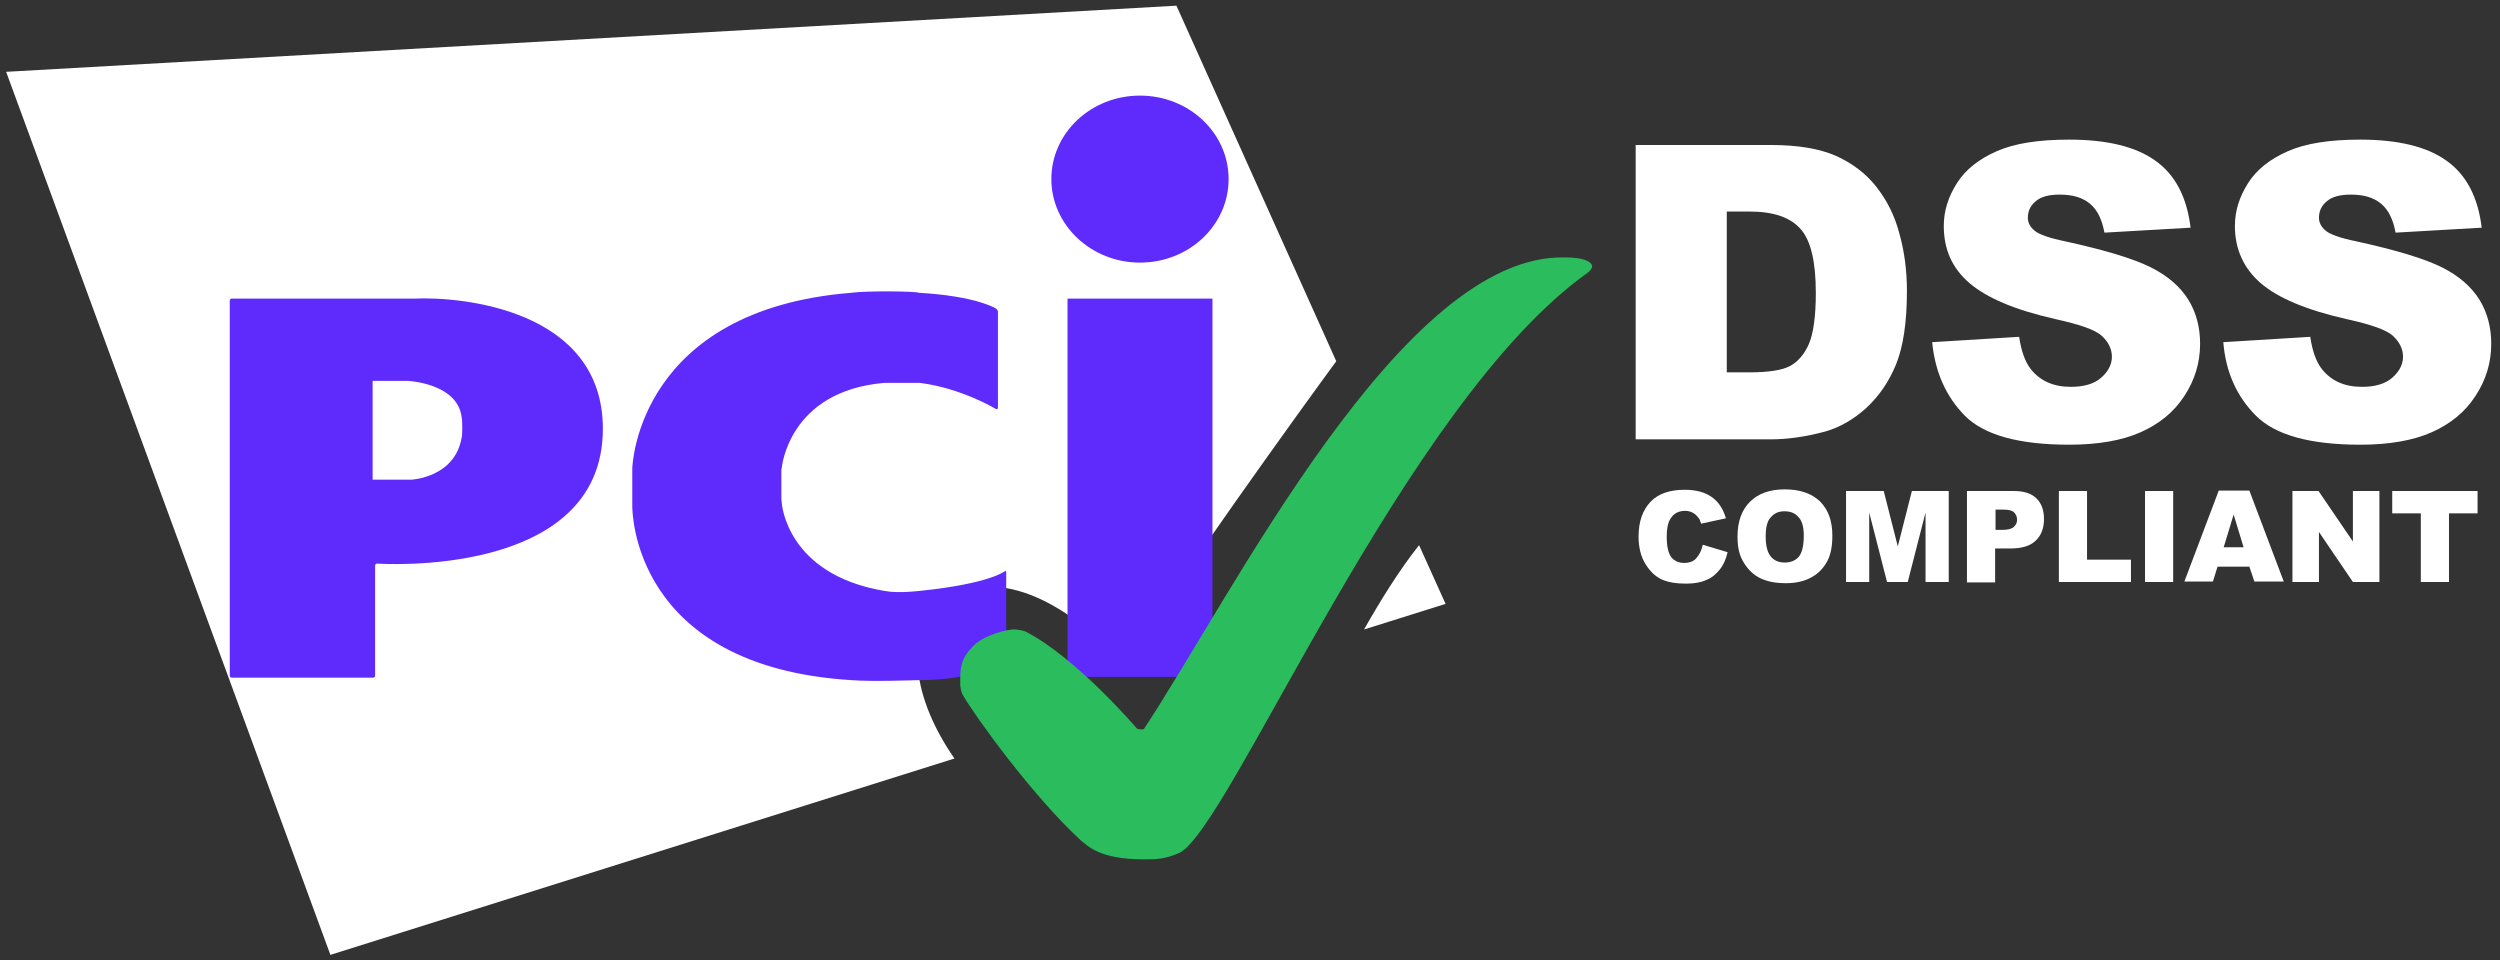 <svg width="125" height="48" viewBox="0 0 125 48" fill="none" xmlns="http://www.w3.org/2000/svg">
<rect x="0" y="0" width="125" height="48" fill="#333333" stroke="none"/>
<path d="M85.138 27.238L86.38 27.61C86.297 27.961 86.173 28.251 85.987 28.478C85.8 28.706 85.593 28.892 85.324 28.995C85.055 29.119 84.724 29.181 84.309 29.181C83.812 29.181 83.419 29.119 83.088 28.974C82.777 28.829 82.508 28.581 82.28 28.209C82.052 27.858 81.928 27.383 81.928 26.825C81.928 26.08 82.135 25.502 82.529 25.088C82.922 24.675 83.502 24.489 84.227 24.489C84.806 24.489 85.241 24.613 85.572 24.84C85.904 25.067 86.152 25.419 86.297 25.915L85.055 26.184C85.013 26.039 84.972 25.936 84.91 25.874C84.827 25.77 84.744 25.688 84.62 25.626C84.496 25.564 84.371 25.543 84.247 25.543C83.937 25.543 83.688 25.667 83.523 25.936C83.398 26.122 83.336 26.432 83.336 26.825C83.336 27.321 83.419 27.672 83.564 27.858C83.709 28.044 83.937 28.147 84.206 28.147C84.475 28.147 84.682 28.065 84.806 27.92C84.972 27.734 85.076 27.527 85.138 27.238Z" fill="white"/>
<path d="M86.876 26.825C86.876 26.081 87.084 25.502 87.498 25.088C87.912 24.675 88.492 24.468 89.237 24.468C90.003 24.468 90.583 24.675 90.997 25.068C91.411 25.481 91.618 26.039 91.618 26.783C91.618 27.321 91.535 27.755 91.349 28.085C91.162 28.416 90.914 28.685 90.562 28.871C90.231 29.057 89.796 29.16 89.299 29.16C88.781 29.16 88.367 29.078 88.015 28.912C87.684 28.747 87.415 28.499 87.187 28.127C86.959 27.755 86.876 27.362 86.876 26.825ZM88.284 26.825C88.284 27.279 88.367 27.61 88.533 27.817C88.699 28.023 88.926 28.127 89.237 28.127C89.547 28.127 89.775 28.023 89.941 27.837C90.106 27.631 90.189 27.279 90.189 26.783C90.189 26.349 90.106 26.039 89.92 25.853C89.754 25.646 89.506 25.564 89.216 25.564C88.926 25.564 88.699 25.667 88.533 25.874C88.367 26.039 88.284 26.37 88.284 26.825Z" fill="white"/>
<path d="M92.343 24.551H94.186L94.89 27.321L95.594 24.551H97.437V29.099H96.277V25.626L95.387 29.099H94.352L93.461 25.626V29.099H92.302V24.551H92.343Z" fill="white"/>
<path d="M98.348 24.551H100.688C101.206 24.551 101.578 24.675 101.827 24.923C102.075 25.171 102.199 25.502 102.199 25.957C102.199 26.412 102.054 26.784 101.785 27.032C101.516 27.3 101.081 27.424 100.522 27.424H99.756V29.119H98.348V24.551ZM99.756 26.494H100.108C100.377 26.494 100.564 26.453 100.688 26.35C100.791 26.246 100.854 26.143 100.854 25.998C100.854 25.854 100.812 25.73 100.709 25.626C100.605 25.523 100.439 25.481 100.17 25.481H99.777V26.494H99.756Z" fill="white"/>
<path d="M102.944 24.551H104.352V27.983H106.547V29.099H102.944V24.551Z" fill="white"/>
<path d="M107.251 24.551H108.659V29.099H107.251V24.551Z" fill="white"/>
<path d="M112.469 28.334H110.875L110.647 29.078H109.218L110.937 24.53H112.469L114.188 29.078H112.718L112.469 28.334ZM112.179 27.362L111.682 25.729L111.185 27.362H112.179Z" fill="white"/>
<path d="M114.622 24.551H115.926L117.645 27.073V24.551H118.97V29.099H117.645L115.947 26.598V29.099H114.622V24.551Z" fill="white"/>
<path d="M119.592 24.551H123.878V25.668H122.449V29.099H121.041V25.668H119.612V24.551H119.592Z" fill="white"/>
<path d="M68.201 31.475L72.279 30.194L70.954 27.259C69.981 28.478 69.008 30.049 68.201 31.475ZM66.813 18.061L58.821 0.284L0.307 3.591L16.52 47.743L47.723 37.925C45.735 35.072 45.01 31.682 47.309 30.029C49.876 28.168 53.748 30.318 56.212 33.356C58.593 29.388 65.281 20.148 66.813 18.061Z" fill="white"/>
<path d="M56.999 13.13C59.443 13.13 61.43 11.27 61.43 8.955C61.43 6.64 59.443 4.78 56.999 4.78C54.556 4.78 52.568 6.64 52.568 8.955C52.568 11.249 54.556 13.13 56.999 13.13ZM53.376 14.929H60.623V33.842H53.376V14.929Z" fill="#5F2AFC"/>
<path d="M49.793 20.448C49.855 20.468 49.897 20.448 49.897 20.386V15.59C49.897 15.528 49.855 15.466 49.793 15.425C49.793 15.425 48.841 14.805 45.942 14.639C45.797 14.557 43.25 14.536 42.567 14.639C32.007 15.487 31.614 23.114 31.614 23.445V25.305C31.614 25.532 31.614 33.325 42.567 34.007C43.644 34.09 45.735 34.007 45.942 34.007C48.468 34.007 50.207 33.242 50.207 33.242C50.269 33.222 50.311 33.16 50.311 33.098V28.612C50.311 28.55 50.269 28.53 50.228 28.571C50.228 28.571 49.441 29.191 46.004 29.543C45.031 29.646 44.555 29.605 44.203 29.543C39.316 28.716 39.089 25.16 39.089 25.16C39.089 25.098 39.068 24.995 39.068 24.954V23.59C39.068 23.527 39.068 23.424 39.089 23.383C39.089 23.383 39.42 19.559 44.203 19.145H46.004C48.095 19.414 49.793 20.448 49.793 20.448Z" fill="#5F2AFC"/>
<path d="M11.488 33.78C11.488 33.842 11.529 33.883 11.591 33.883H18.652C18.714 33.883 18.755 33.842 18.755 33.78V28.282C18.755 28.22 18.797 28.179 18.859 28.179C18.859 28.179 30.143 28.985 30.143 21.44C30.143 15.466 23.062 14.826 20.743 14.929C20.702 14.929 11.591 14.929 11.591 14.929C11.529 14.929 11.488 14.97 11.488 15.032V33.78ZM18.631 23.983V19.042H20.37C20.37 19.042 22.876 19.146 23.083 20.861C23.124 20.985 23.124 21.833 23.083 21.874C22.752 23.879 20.578 23.983 20.578 23.983H18.631Z" fill="#5F2AFC"/>
<path d="M57.205 42.968C57.785 42.968 58.24 42.968 58.986 42.637C61.553 41.294 70.229 20.148 79.381 13.637C79.443 13.596 79.505 13.534 79.546 13.472C79.608 13.389 79.608 13.306 79.608 13.306C79.608 13.306 79.608 12.872 78.263 12.872C70.125 12.645 61.657 29.698 57.205 36.436C57.143 36.519 56.853 36.436 56.853 36.436C56.853 36.436 53.871 32.922 51.283 31.579C51.221 31.558 50.931 31.455 50.621 31.476C50.414 31.476 49.213 31.724 48.654 32.302C47.991 33.005 48.012 33.398 48.012 34.245C48.012 34.307 48.053 34.597 48.136 34.741C48.778 35.858 51.656 39.826 54.037 42.017C54.389 42.286 54.948 42.968 57.205 42.968Z" fill="#2BBC5D"/>
<path d="M81.784 7.25H88.554C89.9 7.25 90.977 7.436 91.784 7.787C92.613 8.159 93.296 8.676 93.814 9.337C94.352 10.019 94.745 10.805 94.973 11.694C95.222 12.582 95.346 13.533 95.346 14.546C95.346 16.117 95.159 17.337 94.808 18.205C94.456 19.073 93.959 19.796 93.317 20.396C92.675 20.974 91.992 21.367 91.267 21.574C90.273 21.843 89.362 21.967 88.554 21.967H81.784V7.25ZM86.339 10.577V18.618H87.457C88.409 18.618 89.093 18.515 89.486 18.308C89.88 18.101 90.211 17.729 90.439 17.212C90.666 16.696 90.791 15.828 90.791 14.649C90.791 13.079 90.542 12.024 90.025 11.445C89.507 10.867 88.679 10.577 87.478 10.577H86.339Z" fill="white"/>
<path d="M96.609 17.109L100.957 16.841C101.061 17.543 101.247 18.081 101.537 18.453C102.013 19.052 102.676 19.342 103.545 19.342C104.187 19.342 104.705 19.197 105.057 18.887C105.409 18.577 105.595 18.226 105.595 17.833C105.595 17.461 105.429 17.109 105.098 16.799C104.767 16.489 103.98 16.221 102.758 15.952C100.75 15.497 99.342 14.898 98.472 14.153C97.603 13.409 97.189 12.459 97.189 11.301C97.189 10.536 97.416 9.833 97.851 9.151C98.286 8.469 98.949 7.952 99.839 7.56C100.729 7.167 101.93 6.981 103.462 6.981C105.347 6.981 106.796 7.332 107.769 8.035C108.763 8.738 109.343 9.854 109.529 11.384L105.222 11.632C105.098 10.97 104.87 10.495 104.498 10.185C104.125 9.875 103.628 9.73 102.986 9.73C102.448 9.73 102.054 9.833 101.785 10.061C101.516 10.288 101.392 10.557 101.392 10.888C101.392 11.115 101.495 11.342 101.723 11.528C101.93 11.714 102.448 11.9 103.255 12.066C105.243 12.5 106.672 12.934 107.541 13.368C108.411 13.802 109.032 14.36 109.426 15.001C109.819 15.642 110.005 16.386 110.005 17.192C110.005 18.143 109.736 19.011 109.219 19.796C108.701 20.603 107.956 21.202 107.024 21.615C106.092 22.029 104.891 22.235 103.462 22.235C100.957 22.235 99.218 21.76 98.245 20.789C97.292 19.817 96.754 18.598 96.609 17.109Z" fill="white"/>
<path d="M111.165 17.109L115.513 16.841C115.617 17.543 115.803 18.081 116.093 18.453C116.569 19.052 117.232 19.342 118.101 19.342C118.743 19.342 119.261 19.197 119.613 18.887C119.965 18.577 120.151 18.226 120.151 17.833C120.151 17.461 119.986 17.109 119.654 16.799C119.323 16.489 118.536 16.221 117.315 15.952C115.306 15.497 113.898 14.898 113.029 14.153C112.18 13.409 111.745 12.459 111.745 11.301C111.745 10.536 111.973 9.833 112.407 9.151C112.842 8.469 113.505 7.952 114.395 7.56C115.285 7.167 116.486 6.981 118.019 6.981C119.903 6.981 121.352 7.332 122.325 8.035C123.319 8.738 123.899 9.854 124.085 11.384L119.779 11.632C119.654 10.97 119.427 10.495 119.054 10.185C118.681 9.875 118.184 9.73 117.542 9.73C117.004 9.73 116.611 9.833 116.341 10.061C116.072 10.288 115.948 10.557 115.948 10.888C115.948 11.115 116.052 11.342 116.279 11.528C116.486 11.714 117.004 11.9 117.812 12.066C119.799 12.5 121.228 12.934 122.098 13.368C122.967 13.802 123.588 14.36 123.982 15.001C124.375 15.642 124.562 16.386 124.562 17.192C124.562 18.143 124.292 19.011 123.775 19.796C123.257 20.603 122.512 21.202 121.58 21.615C120.648 22.029 119.447 22.235 118.019 22.235C115.513 22.235 113.774 21.76 112.801 20.789C111.828 19.817 111.289 18.598 111.165 17.109Z" fill="white"/>
</svg>
